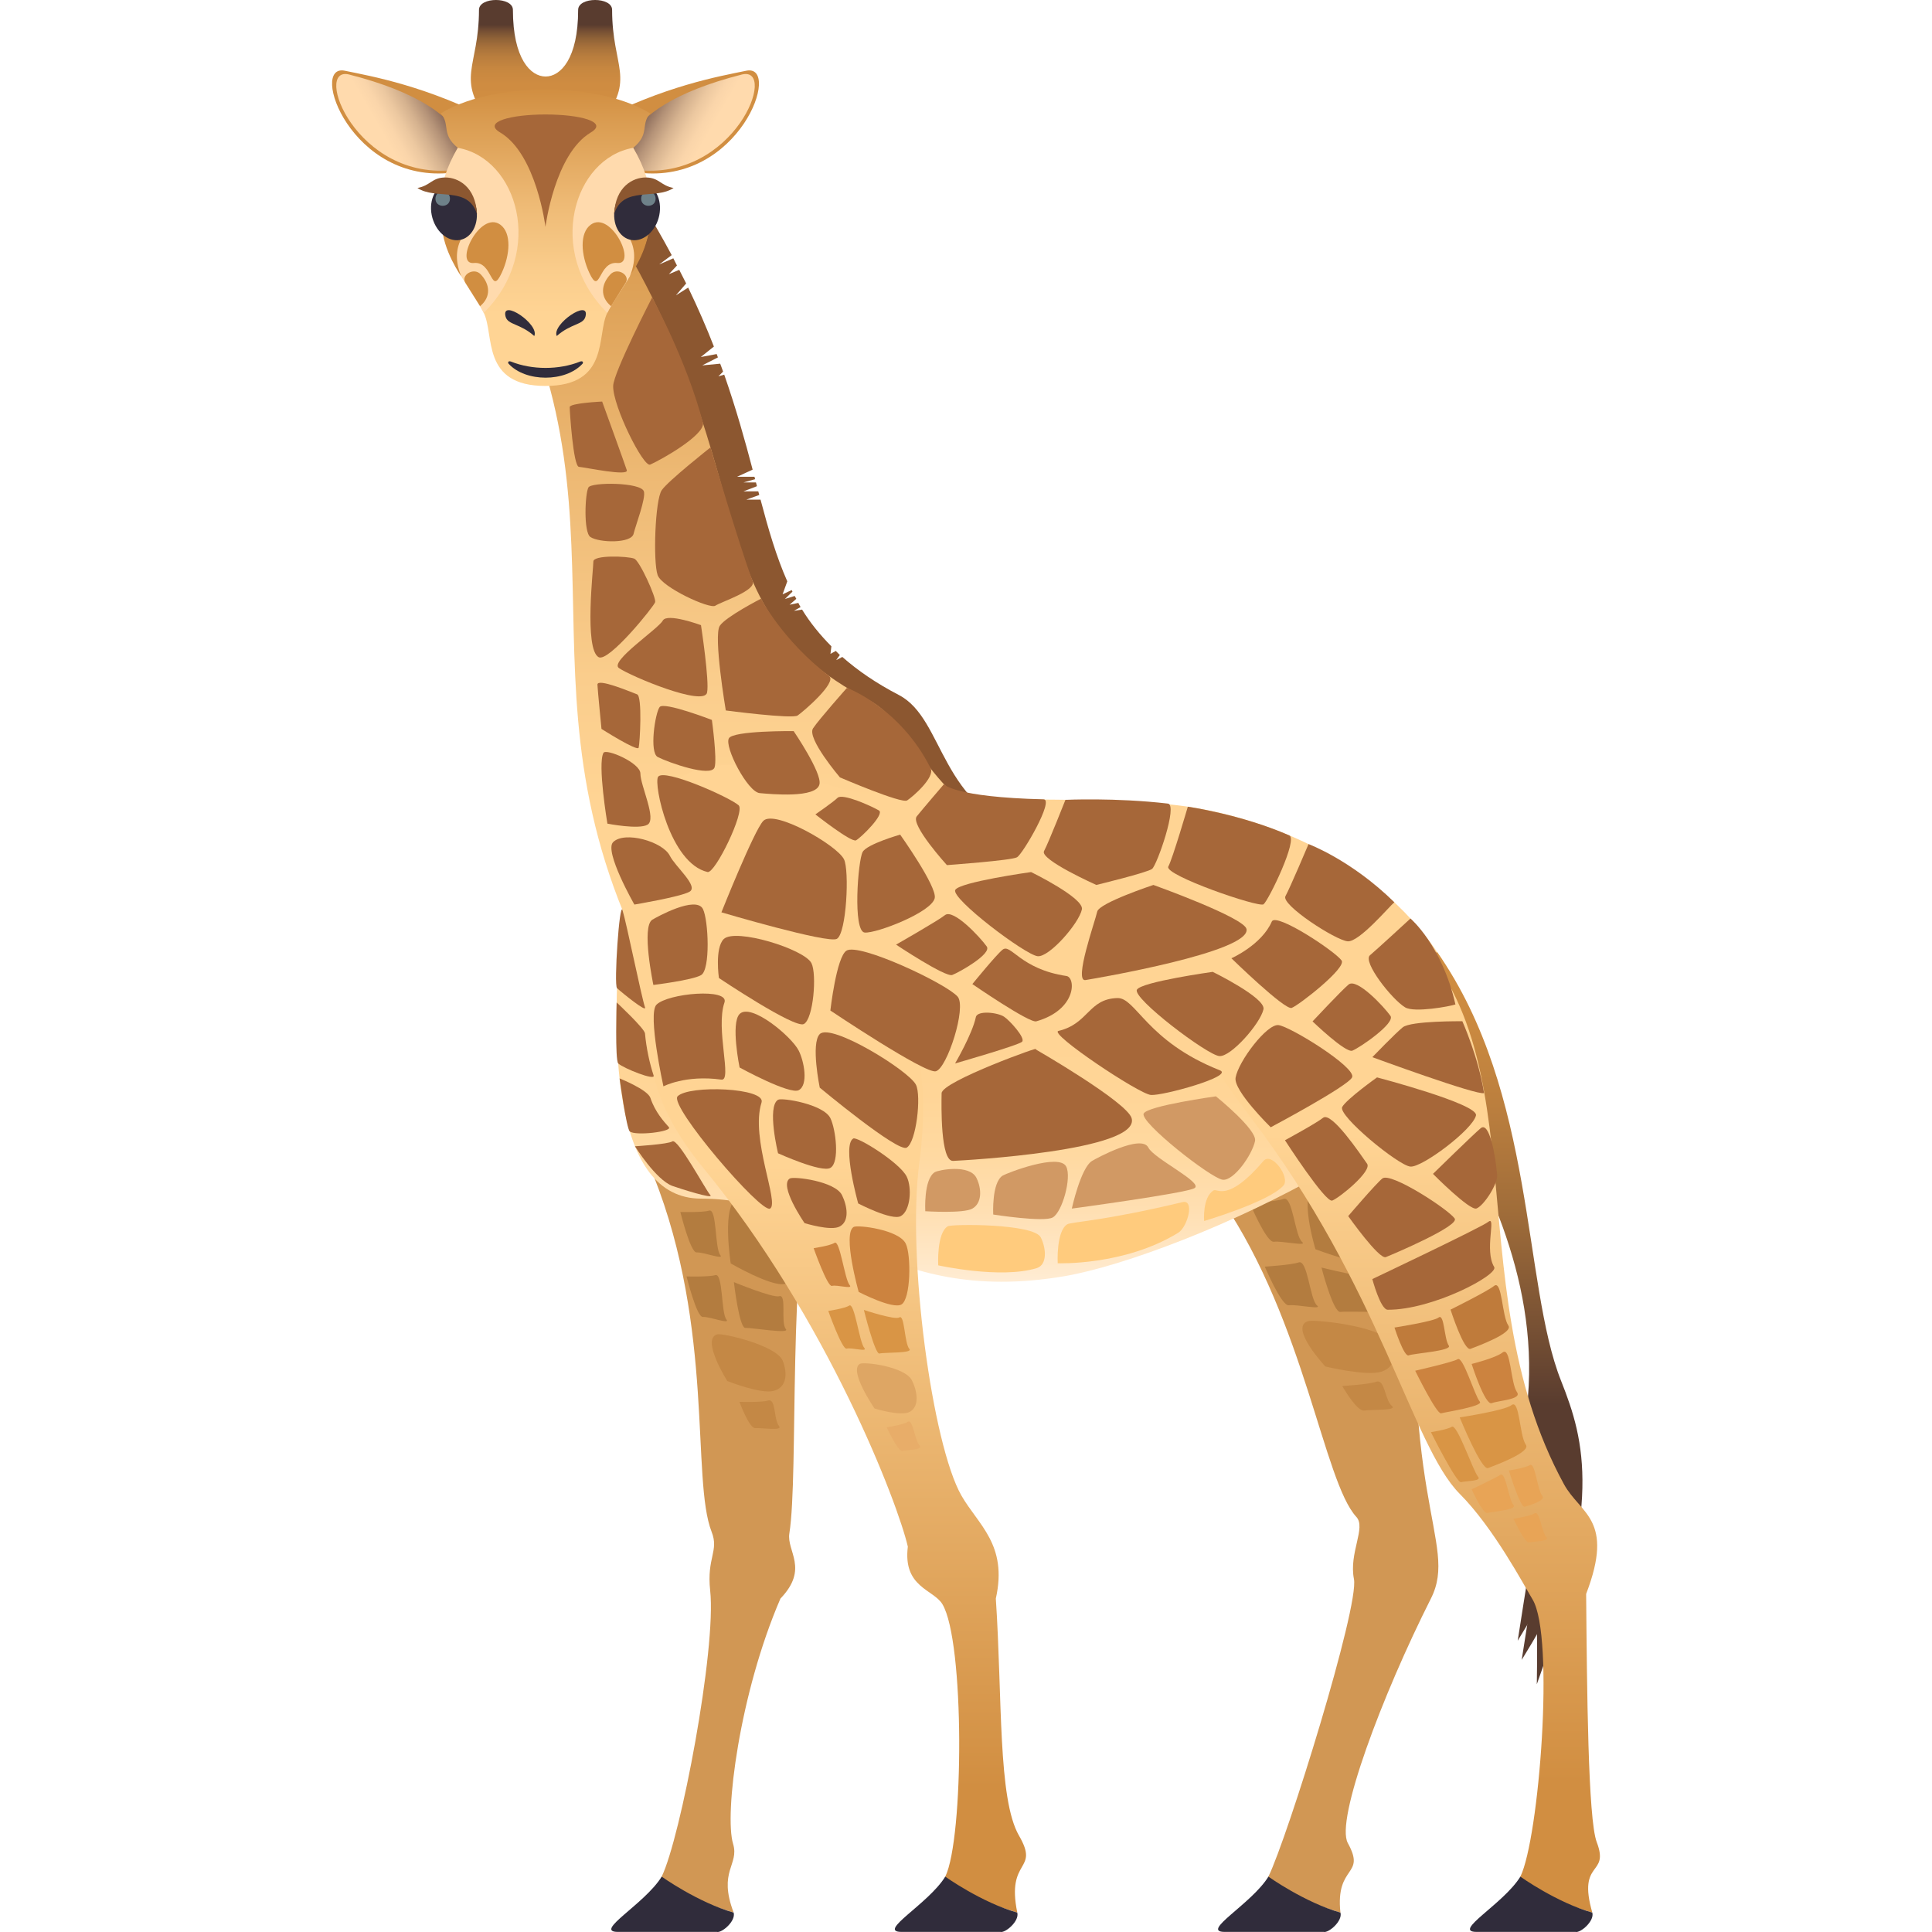 <?xml version="1.0" encoding="utf-8"?>
<!-- Generator: Adobe Illustrator 15.0.0, SVG Export Plug-In . SVG Version: 6.00 Build 0)  -->
<!DOCTYPE svg PUBLIC "-//W3C//DTD SVG 1.1//EN" "http://www.w3.org/Graphics/SVG/1.1/DTD/svg11.dtd">
<svg version="1.1" id="Layer_1" xmlns:x="http://ns.adobe.com/Extensibility/1.0/" xmlns:i="http://ns.adobe.com/AdobeIllustrator/10.0/" xmlns:graph="http://ns.adobe.com/Graphs/1.0/"
	 xmlns="http://www.w3.org/2000/svg" xmlns:xlink="http://www.w3.org/1999/xlink" xmlns:a="http://ns.adobe.com/AdobeSVGViewerExtensions/3.0/"
	 x="0px" y="0px" width="64px" height="64px" viewBox="0 0 64 64" enable-background="new 0 0 64 64" xml:space="preserve">
<path fill="#D19754" d="M40.489,39.778c2.745,4.048,3.354,9.288,4.442,10.472c0.33,0.358-0.252,1.193-0.08,2.056
	c0.182,0.909-2.21,8.592-2.834,9.86c-0.198,0.408,2.386,1.191,2.386,1.191c-0.171-1.599,0.86-1.188,0.245-2.304
	c-0.416-0.758,1.131-4.884,2.753-8.099c0.953-1.89-1.224-3.305-0.294-13.531C47.269,37.645,38.831,37.335,40.489,39.778z"/>
<path fill="#D19754" d="M21.654,38.957c2.015,5.085,1.241,10.05,1.919,11.786c0.252,0.64-0.167,0.85-0.048,1.941
	c0.213,1.945-0.985,8.214-1.606,9.481c-0.201,0.411,2.384,1.191,2.384,1.191c-0.526-1.382,0.193-1.571-0.018-2.275
	c-0.297-0.979,0.211-4.985,1.568-8.126c0.955-0.994,0.198-1.567,0.296-2.161c0.314-1.996-0.072-9.087,0.828-12.562
	C28.499,32.348,19.018,32.303,21.654,38.957z"/>
<path fill="#C48845" d="M25.447,46.395c-0.209,0.065-0.951,0.042-0.951,0.042s0.321,0.886,0.526,0.872
	c0.227-0.014,0.926,0.102,0.784-0.07C25.625,47.022,25.71,46.313,25.447,46.395z"/>
<path fill="#B37C3F" d="M23.077,41.488c0.229-0.014,0.926,0.26,0.784,0.088c-0.185-0.217-0.108-1.553-0.37-1.473
	c-0.209,0.067-0.953,0.045-0.953,0.045S22.87,41.503,23.077,41.488z"/>
<path fill="#B37C3F" d="M24.064,43.711c-0.18-0.215-0.108-1.551-0.37-1.471c-0.207,0.065-0.951,0.043-0.951,0.043
	s0.334,1.355,0.539,1.342C23.511,43.611,24.206,43.884,24.064,43.711z"/>
<path fill="#B37C3F" d="M25.811,42.939c-0.209,0.065-1.5-0.467-1.5-0.467s0.175,1.533,0.382,1.518
	c0.229-0.012,1.482,0.209,1.341,0.039C25.849,43.811,26.075,42.858,25.811,42.939z"/>
<path fill="#B37C3F" d="M25.993,42.53c0.454-0.116,0.779-1.562,0.612-1.956c-0.205-0.499-1.979-0.918-2.166-0.868
	c-0.545,0.153-0.233,2.147-0.233,2.147S25.57,42.642,25.993,42.53z"/>
<path fill="#C48845" d="M23.758,44.202c-0.546,0.154,0.334,1.546,0.334,1.546s1.11,0.439,1.529,0.328
	c0.458-0.114,0.467-0.61,0.304-1.005C25.72,44.57,23.943,44.152,23.758,44.202z"/>
<path fill="#C48845" d="M45.585,45.773c-0.241,0.088-1.122,0.14-1.122,0.14s0.483,0.848,0.725,0.813
	c0.267-0.037,1.112,0.007,0.923-0.15C45.867,46.38,45.884,45.668,45.585,45.773z"/>
<path fill="#B37C3F" d="M42.197,41.135c0.269-0.036,1.126,0.164,0.939,0.007c-0.243-0.196-0.311-1.532-0.615-1.427
	c-0.239,0.088-1.118,0.141-1.118,0.141S41.954,41.17,42.197,41.135z"/>
<path fill="#B37C3F" d="M43.63,43.246c-0.239-0.197-0.311-1.534-0.611-1.427c-0.241,0.086-1.121,0.14-1.121,0.14
	s0.554,1.313,0.796,1.28C42.964,43.202,43.82,43.401,43.63,43.246z"/>
<path fill="#B37C3F" d="M45.604,42.302c-0.238,0.085-1.828-0.313-1.828-0.313s0.387,1.506,0.628,1.47
	c0.269-0.035,1.783,0.059,1.593-0.096C45.754,43.162,45.907,42.193,45.604,42.302z"/>
<path fill="#B37C3F" d="M45.771,41.876c0.524-0.162,0.738-1.634,0.497-2.009c-0.305-0.475-2.453-0.712-2.669-0.644
	c-0.625,0.208-0.022,2.16-0.022,2.16S45.285,42.03,45.771,41.876z"/>
<path fill="#C48845" d="M43.325,43.765c-0.628,0.209,0.579,1.502,0.579,1.502s1.363,0.327,1.846,0.174
	c0.529-0.162,0.482-0.655,0.244-1.029C45.688,43.934,43.539,43.695,43.325,43.765z"/>
<path fill="#8C5730" d="M34.269,27.679c-3.184-0.895-2.947-3.853-4.493-4.656c-0.757-0.394-1.365-0.813-1.873-1.261l-0.203,0.105
	l0.121-0.169c-0.049-0.043-0.085-0.091-0.134-0.135L27.51,21.66l0.031-0.25c-0.382-0.385-0.707-0.786-0.971-1.217l-0.271,0.042
	l0.221-0.125c-0.028-0.044-0.049-0.092-0.074-0.138l-0.29,0.061l0.223-0.196c-0.018-0.03-0.034-0.062-0.054-0.095l-0.323,0.1
	l0.25-0.244c-0.009-0.019-0.02-0.033-0.027-0.051l-0.301,0.141l0.156-0.43c-0.361-0.813-0.623-1.713-0.886-2.706h-0.473l0.431-0.156
	c-0.011-0.041-0.021-0.082-0.033-0.12H24.63l0.445-0.17c-0.011-0.04-0.021-0.085-0.033-0.125H24.63l0.384-0.107
	c-0.006-0.026-0.015-0.054-0.021-0.08h-0.577l0.516-0.237c-0.252-0.961-0.543-2.005-0.941-3.146l-0.194,0.056l0.156-0.157
	c-0.029-0.087-0.063-0.176-0.096-0.263l-0.594,0.057l0.519-0.265c-0.016-0.038-0.028-0.074-0.041-0.111l-0.526,0.099l0.434-0.347
	c-0.243-0.623-0.524-1.273-0.852-1.953l-0.408,0.257l0.341-0.394c-0.072-0.147-0.154-0.3-0.229-0.451l-0.343,0.142l0.267-0.286
	c-0.04-0.08-0.078-0.156-0.12-0.238l-0.468,0.203l0.414-0.309c-0.632-1.181-1.399-2.433-2.381-3.785l-3.062,2.04
	c6.003,9.316,0.904,15.245,5.807,24.806C24.479,35.146,47.14,31.284,34.269,27.679z"/>
<linearGradient id="SVGID_1_" gradientUnits="userSpaceOnUse" x1="26.768" y1="33.37" x2="26.768" y2="5.144">
	<stop  offset="0.242" style="stop-color:#FFD494"/>
	<stop  offset="0.387" style="stop-color:#FACD8C"/>
	<stop  offset="0.613" style="stop-color:#EEBA75"/>
	<stop  offset="0.891" style="stop-color:#DA9C51"/>
	<stop  offset="1" style="stop-color:#D18E41"/>
	<a:midPointStop  offset="0.242" style="stop-color:#FFD494"/>
	<a:midPointStop  offset="0.609" style="stop-color:#FFD494"/>
	<a:midPointStop  offset="1" style="stop-color:#D18E41"/>
</linearGradient>
<path fill="url(#SVGID_1_)" d="M28.784,23.195c-6.42-3.33-2.811-8.06-10.064-18.052l-3.06,2.042
	c5.998,9.316,0.9,15.244,5.804,24.804c1.867,3.637,25.458-0.656,12.588-4.264C30.867,26.833,30.327,23.999,28.784,23.195z"/>
<linearGradient id="SVGID_2_" gradientUnits="userSpaceOnUse" x1="34.558" y1="42.46" x2="34.558" y2="25.339">
	<stop  offset="0" style="stop-color:#FFECD4"/>
	<stop  offset="0.037" style="stop-color:#FFE8C9"/>
	<stop  offset="0.137" style="stop-color:#FFDFB2"/>
	<stop  offset="0.244" style="stop-color:#FFD9A1"/>
	<stop  offset="0.361" style="stop-color:#FFD597"/>
	<stop  offset="0.509" style="stop-color:#FFD494"/>
	<a:midPointStop  offset="0" style="stop-color:#FFECD4"/>
	<a:midPointStop  offset="0.248" style="stop-color:#FFECD4"/>
	<a:midPointStop  offset="0.509" style="stop-color:#FFD494"/>
</linearGradient>
<path fill="url(#SVGID_2_)" d="M23.227,39.706c4.137-0.004,5.988,3.593,12.027,2.571c3.939-0.668,14.713-5.577,13.314-8.962
	c-1.813-4.378-6.134-6.083-9.054-6.567c-2.573-0.426-7.868-0.15-10.477-0.379c-2.409-0.215-7.595-3.651-8.372,3.354
	C20.121,34.668,20.303,39.71,23.227,39.706z"/>
<linearGradient id="SVGID_3_" gradientUnits="userSpaceOnUse" x1="27.766" y1="63.357" x2="27.766" y2="30.69">
	<stop  offset="0.127" style="stop-color:#D18E41"/>
	<stop  offset="0.758" style="stop-color:#FFD494"/>
	<a:midPointStop  offset="0.127" style="stop-color:#D18E41"/>
	<a:midPointStop  offset="0.49" style="stop-color:#D18E41"/>
	<a:midPointStop  offset="0.758" style="stop-color:#FFD494"/>
</linearGradient>
<path fill="url(#SVGID_3_)" d="M23.275,38.661c4.146,5.034,6.48,11.175,6.798,12.574c-0.167,1.351,0.849,1.413,1.145,1.905
	c0.74,1.229,0.713,7.758,0.096,9.025c-0.203,0.411,2.385,1.191,2.385,1.191c-0.375-1.815,0.755-1.343,0.057-2.548
	c-0.704-1.219-0.548-4.544-0.768-7.854c0.401-1.784-0.584-2.44-1.14-3.412c-0.96-1.676-1.814-7.873-1.393-11.033
	C32.125,25.997,16.444,30.359,23.275,38.661z"/>
<linearGradient id="SVGID_4_" gradientUnits="userSpaceOnUse" x1="49.304" y1="55.793" x2="49.304" y2="31.547">
	<stop  offset="0.382" style="stop-color:#593C2F"/>
	<stop  offset="0.489" style="stop-color:#785134"/>
	<stop  offset="0.642" style="stop-color:#9F6C39"/>
	<stop  offset="0.783" style="stop-color:#BA7E3E"/>
	<stop  offset="0.907" style="stop-color:#CB8A40"/>
	<stop  offset="1" style="stop-color:#D18E41"/>
	<a:midPointStop  offset="0.382" style="stop-color:#593C2F"/>
	<a:midPointStop  offset="0.353" style="stop-color:#593C2F"/>
	<a:midPointStop  offset="1" style="stop-color:#D18E41"/>
</linearGradient>
<path fill="url(#SVGID_4_)" d="M51.71,45.735c-1.272-3.201-0.835-9.528-4.097-14.189c-4.671,0.787,3.685,6.543,3.002,14.746
	c-0.445,5.384,0.399,2.951,0.294,9.501C53.05,49.841,52.525,47.78,51.71,45.735z"/>
<path fill="#593C2F" d="M51.697,49.574c-0.356-0.599-0.73,1.853-1.289,5.412C52.306,51.928,52.362,50.695,51.697,49.574z"/>
<path fill="#593C2F" d="M51.563,48.938c-0.357-0.598-0.731,1.853-1.287,5.412C52.17,51.29,52.228,50.059,51.563,48.938z"/>
<linearGradient id="SVGID_5_" gradientUnits="userSpaceOnUse" x1="45.9" y1="63.357" x2="45.9" y2="29.315">
	<stop  offset="0.127" style="stop-color:#D18E41"/>
	<stop  offset="0.758" style="stop-color:#FFD494"/>
	<a:midPointStop  offset="0.127" style="stop-color:#D18E41"/>
	<a:midPointStop  offset="0.49" style="stop-color:#D18E41"/>
	<a:midPointStop  offset="0.758" style="stop-color:#FFD494"/>
</linearGradient>
<path fill="url(#SVGID_5_)" d="M41.411,36.99c4.333,5.677,5.35,10.892,6.943,12.494c1.124,1.128,2.119,3.01,2.415,3.501
	c0.74,1.232,0.216,7.913-0.405,9.181c-0.203,0.411,2.383,1.191,2.383,1.191c-0.507-1.762,0.583-1.191,0.148-2.331
	c-0.292-0.757-0.324-5.104-0.352-8.225c0.953-2.481-0.195-2.646-0.733-3.631c-3.728-6.813-0.482-15.039-5.974-18.997
	C44.293,29.059,34.106,27.424,41.411,36.99z"/>
<path fill="#D18E41" d="M24.721,2.343c-0.868,0.18-2.734,0.501-5.029,1.712c0.307,0.455,1.23,1.678,1.457,1.663
	C24.511,6.125,25.917,2.096,24.721,2.343z"/>
<linearGradient id="SVGID_6_" gradientUnits="userSpaceOnUse" x1="21.611" y1="3.297" x2="24.137" y2="4.755">
	<stop  offset="0" style="stop-color:#806052"/>
	<stop  offset="0.041" style="stop-color:#8C6C5B"/>
	<stop  offset="0.195" style="stop-color:#B59378"/>
	<stop  offset="0.346" style="stop-color:#D5B28F"/>
	<stop  offset="0.491" style="stop-color:#ECC8A0"/>
	<stop  offset="0.627" style="stop-color:#FAD5AA"/>
	<stop  offset="0.746" style="stop-color:#FFDAAD"/>
	<a:midPointStop  offset="0" style="stop-color:#806052"/>
	<a:midPointStop  offset="0.321" style="stop-color:#806052"/>
	<a:midPointStop  offset="0.746" style="stop-color:#FFDAAD"/>
</linearGradient>
<path fill="url(#SVGID_6_)" d="M24.574,2.469c-4.578,1.162-4.001,3.187-3.502,3.159C24.352,6.019,25.792,2.162,24.574,2.469z"/>
<path fill="#D18E41" d="M11.422,2.343c0.87,0.18,2.734,0.501,5.03,1.712c-0.311,0.455-1.232,1.678-1.457,1.663
	C11.629,6.125,10.224,2.096,11.422,2.343z"/>
<linearGradient id="SVGID_7_" gradientUnits="userSpaceOnUse" x1="12.005" y1="4.755" x2="14.531" y2="3.297">
	<stop  offset="0.255" style="stop-color:#FFDAAD"/>
	<stop  offset="0.373" style="stop-color:#FAD5AA"/>
	<stop  offset="0.509" style="stop-color:#ECC8A0"/>
	<stop  offset="0.654" style="stop-color:#D5B28F"/>
	<stop  offset="0.805" style="stop-color:#B59378"/>
	<stop  offset="0.959" style="stop-color:#8C6C5B"/>
	<stop  offset="1" style="stop-color:#806052"/>
	<a:midPointStop  offset="0.255" style="stop-color:#FFDAAD"/>
	<a:midPointStop  offset="0.679" style="stop-color:#FFDAAD"/>
	<a:midPointStop  offset="1" style="stop-color:#806052"/>
</linearGradient>
<path fill="url(#SVGID_7_)" d="M11.567,2.469c4.576,1.162,4.004,3.187,3.504,3.159C11.79,6.019,10.351,2.162,11.567,2.469z"/>
<linearGradient id="SVGID_8_" gradientUnits="userSpaceOnUse" x1="18.072" y1="4.662" x2="18.072" y2="-4.882813e-004">
	<stop  offset="0.194" style="stop-color:#D18E41"/>
	<stop  offset="0.405" style="stop-color:#CF8C41"/>
	<stop  offset="0.511" style="stop-color:#C78740"/>
	<stop  offset="0.595" style="stop-color:#BA7E3E"/>
	<stop  offset="0.666" style="stop-color:#A7713B"/>
	<stop  offset="0.73" style="stop-color:#8E6137"/>
	<stop  offset="0.787" style="stop-color:#714C33"/>
	<stop  offset="0.824" style="stop-color:#593C2F"/>
	<a:midPointStop  offset="0.194" style="stop-color:#D18E41"/>
	<a:midPointStop  offset="0.826" style="stop-color:#D18E41"/>
	<a:midPointStop  offset="0.824" style="stop-color:#593C2F"/>
</linearGradient>
<path fill="url(#SVGID_8_)" d="M20.277,0.326c0-0.435-1.125-0.435-1.125,0c0,1.62-0.585,2.209-1.078,2.209
	c-0.497,0-1.083-0.589-1.083-2.209c0-0.435-1.124-0.435-1.124,0c0,1.928-0.807,2.262,0.365,3.738c0.626,0.797,3.052,0.797,3.682,0
	C21.083,2.587,20.277,2.252,20.277,0.326z"/>
<linearGradient id="SVGID_9_" gradientUnits="userSpaceOnUse" x1="32.722" y1="11.783" x2="32.722" y2="1.898" gradientTransform="matrix(0.927 0 0 0.994 -12.26 1.077)">
	<stop  offset="0.242" style="stop-color:#FFD494"/>
	<stop  offset="0.387" style="stop-color:#FACD8C"/>
	<stop  offset="0.613" style="stop-color:#EEBA75"/>
	<stop  offset="0.891" style="stop-color:#DA9C51"/>
	<stop  offset="1" style="stop-color:#D18E41"/>
	<a:midPointStop  offset="0.242" style="stop-color:#FFD494"/>
	<a:midPointStop  offset="0.609" style="stop-color:#FFD494"/>
	<a:midPointStop  offset="1" style="stop-color:#D18E41"/>
</linearGradient>
<path fill="url(#SVGID_9_)" d="M21.538,3.753c-1.054-0.632-2.515-0.791-3.469-0.791c-0.951,0-2.414,0.159-3.468,0.791
	c0.326,0.379,0,0.683,0.563,1.144c-1.46,2.685,0.34,4.414,0.861,5.467c0.361,0.726-0.095,2.421,2.044,2.421
	c2.143,0,1.686-1.695,2.048-2.421c0.525-1.053,2.323-2.782,0.859-5.467C21.538,4.436,21.212,4.132,21.538,3.753z"/>
<path fill="#FFDAAD" d="M20.977,4.897c-1.979,0.346-2.907,3.439-0.859,5.467C20.643,9.311,22.527,7.522,20.977,4.897z"/>
<path fill="#FFDAAD" d="M15.164,4.897c1.981,0.346,2.905,3.439,0.861,5.467C15.504,9.311,13.617,7.522,15.164,4.897z"/>
<path fill="#302C3B" d="M19.394,10.488c0.161-0.614-1.126,0.254-0.951,0.643C18.916,10.71,19.322,10.767,19.394,10.488z"/>
<path fill="#302C3B" d="M16.748,10.488c-0.16-0.614,1.129,0.254,0.951,0.643C17.227,10.71,16.822,10.767,16.748,10.488z"/>
<path fill="#D18E41" d="M19.571,7.442c0.666-0.483,1.55,1.336,0.877,1.27c-0.641-0.064-0.558,1.125-0.928,0.322
	C19.248,8.448,19.19,7.718,19.571,7.442z"/>
<path fill="#D18E41" d="M21.507,7.446c-0.028,0.844-0.644,1.709-0.644,1.709c0.512-1.24-0.514-1.645-0.343-2.053
	C20.649,6.793,21.515,7.155,21.507,7.446z"/>
<path fill="#D18E41" d="M20.728,9.364c-0.211,0.336-0.486,0.778-0.486,0.778c-0.378-0.31-0.325-0.734-0.019-1.056
	C20.453,8.842,20.884,9.116,20.728,9.364z"/>
<path fill="#D18E41" d="M16.573,7.442c-0.668-0.483-1.553,1.336-0.877,1.27c0.64-0.064,0.556,1.125,0.926,0.322
	C16.895,8.448,16.953,7.718,16.573,7.442z"/>
<path fill="#D18E41" d="M14.638,7.446c0.025,0.844,0.642,1.709,0.642,1.709c-0.511-1.24,0.516-1.645,0.345-2.053
	C15.493,6.793,14.627,7.155,14.638,7.446z"/>
<path fill="#D18E41" d="M15.415,9.364c0.211,0.336,0.488,0.778,0.488,0.778c0.376-0.31,0.327-0.734,0.019-1.056
	C15.691,8.842,15.258,9.116,15.415,9.364z"/>
<path fill="#302C3B" d="M20.368,6.891c-0.102,0.521,0.144,0.995,0.552,1.06c0.404,0.064,0.819-0.305,0.921-0.826
	c0.101-0.522-0.145-0.996-0.55-1.063C20.884,6,20.47,6.37,20.368,6.891z"/>
<path fill="#6E8189" d="M21.718,6.582c0,0.314-0.479,0.314-0.479,0S21.718,6.267,21.718,6.582z"/>
<path fill="#8C5730" d="M22.313,6.227c-0.435-0.079-0.476-0.348-0.928-0.348c-0.409,0-0.998,0.297-1.041,1.208
	C20.643,6.144,21.701,6.635,22.313,6.227z"/>
<path fill="#302C3B" d="M15.776,6.891c0.1,0.521-0.146,0.995-0.552,1.06c-0.409,0.064-0.817-0.305-0.923-0.826
	c-0.104-0.522,0.146-0.996,0.552-1.063C15.261,6,15.673,6.37,15.776,6.891z"/>
<path fill="#6E8189" d="M14.425,6.582c0,0.314,0.481,0.314,0.481,0S14.425,6.267,14.425,6.582z"/>
<path fill="#8C5730" d="M13.828,6.227c0.436-0.079,0.476-0.348,0.928-0.348c0.41,0,0.999,0.297,1.044,1.208
	C15.501,6.144,14.441,6.635,13.828,6.227z"/>
<path fill="#A66739" d="M18.069,3.792c-1.135,0-2.095,0.244-1.501,0.596c1.203,0.713,1.501,3.126,1.501,3.126
	s0.304-2.413,1.502-3.126C20.165,4.036,19.212,3.792,18.069,3.792z"/>
<path fill="#302C3B" d="M19.214,11.979c-0.695,0.278-1.59,0.278-2.283,0c-0.102-0.039-0.114,0.036-0.083,0.07
	c0.564,0.616,1.885,0.616,2.449,0C19.326,12.015,19.315,11.94,19.214,11.979z"/>
<path fill="#A66739" d="M21.604,9.851c0,0-1.284,2.49-1.292,2.934c-0.016,0.665,1.003,2.708,1.227,2.605
	c0.432-0.195,1.771-0.964,1.752-1.368C22.76,11.967,21.604,9.851,21.604,9.851z"/>
<path fill="#A66739" d="M21.919,16.241c0.2-0.301,1.617-1.42,1.617-1.42s0.943,3.225,1.399,4.437
	c0.114,0.312-1.045,0.676-1.239,0.807c-0.18,0.122-1.768-0.608-1.911-1.014C21.629,18.604,21.701,16.564,21.919,16.241z"/>
<path fill="#A66739" d="M23.845,20.729c0.198-0.299,1.366-0.898,1.366-0.898s0.701,1.371,2.254,2.564
	c0.274,0.211-0.851,1.176-1.043,1.307c-0.182,0.122-2.379-0.167-2.379-0.167S23.624,21.052,23.845,20.729z"/>
<path fill="#A66739" d="M26.934,24.126c0.198-0.299,1.123-1.34,1.123-1.34s1.763,0.65,2.772,2.664
	c0.15,0.299-0.582,0.935-0.777,1.064c-0.18,0.122-2.228-0.762-2.228-0.762S26.714,24.452,26.934,24.126z"/>
<path fill="#A66739" d="M30.367,27.045c0.202-0.252,0.901-1.066,0.901-1.066s0.33,0.428,3.303,0.5c0.357,0.01-0.687,1.81-0.882,1.92
	c-0.178,0.104-2.321,0.259-2.321,0.259S30.153,27.322,30.367,27.045z"/>
<path fill="#A66739" d="M34.586,28.191c0.142-0.261,0.708-1.695,0.708-1.695s1.646-0.079,3.396,0.124
	c0.334,0.041-0.361,2.031-0.525,2.163c-0.152,0.121-1.847,0.532-1.847,0.532S34.428,28.473,34.586,28.191z"/>
<path fill="#A66739" d="M38.702,28.706c0.142-0.261,0.646-1.983,0.646-1.983s1.764,0.253,3.355,0.948
	c0.317,0.106-0.681,2.154-0.846,2.285C41.705,30.077,38.546,28.986,38.702,28.706z"/>
<path fill="#A66739" d="M42.582,29.687c0.145-0.26,0.765-1.725,0.765-1.725s1.416,0.524,2.842,1.927
	c-0.152,0.121-1.166,1.328-1.546,1.293C44.24,31.148,42.424,29.968,42.582,29.687z"/>
<path fill="#A66739" d="M35.062,34.151c1.004-0.238,0.989-1.062,1.952-1.089c0.615-0.018,0.968,1.435,3.396,2.393
	c0.488,0.193-1.903,0.852-2.286,0.817C37.722,36.237,34.729,34.231,35.062,34.151z"/>
<path fill="#A66739" d="M24.145,24.458c0.143-0.26,2.146-0.239,2.146-0.239s0.942,1.383,0.855,1.76
	c-0.101,0.471-1.596,0.328-1.979,0.294C24.767,26.238,23.988,24.741,24.145,24.458z"/>
<path fill="#A66739" d="M28.577,28.221c0.144-0.26,1.242-0.573,1.242-0.573s1.229,1.726,1.145,2.104
	c-0.105,0.471-1.937,1.174-2.319,1.14C28.243,30.856,28.42,28.502,28.577,28.221z"/>
<path fill="#A66739" d="M44.463,36.669c0.144-0.26,1.153-0.979,1.153-0.979s3.361,0.882,3.278,1.259
	c-0.105,0.472-1.789,1.731-2.172,1.696C46.321,38.61,44.306,36.95,44.463,36.669z"/>
<path fill="#A66739" d="M31.645,29.479c0.142-0.26,2.511-0.591,2.511-0.591s1.767,0.862,1.683,1.239
	c-0.104,0.472-1.081,1.584-1.463,1.549C33.973,31.641,31.49,29.761,31.645,29.479z"/>
<path fill="#A66739" d="M44.79,35.688c-0.136,0.294-2.696,1.654-2.696,1.654s-1.236-1.209-1.164-1.641
	c0.091-0.539,1.037-1.792,1.422-1.743C42.759,34.011,44.94,35.366,44.79,35.688z"/>
<path fill="#A66739" d="M37.662,32.785c0.143-0.26,2.511-0.591,2.511-0.591s1.765,0.863,1.681,1.241
	c-0.104,0.472-1.081,1.584-1.463,1.549C39.988,34.948,37.506,33.068,37.662,32.785z"/>
<path fill="#D19964" d="M37.887,36.886c0.135-0.256,2.392-0.569,2.392-0.569s1.372,1.106,1.296,1.48
	c-0.098,0.464-0.702,1.32-1.067,1.284C40.124,39.043,37.738,37.165,37.887,36.886z"/>
<path fill="#A66739" d="M36.347,30.198c0.062-0.288,1.861-0.883,1.861-0.883s3.02,1.082,3.085,1.463
	c0.133,0.759-4.954,1.625-5.335,1.688C35.561,32.531,36.281,30.506,36.347,30.198z"/>
<path fill="#A66739" d="M31.192,36.214c0.009-0.394,3.43-1.621,3.11-1.456c0,0,3.03,1.744,3.185,2.284
	c0.302,1.075-5.511,1.396-5.914,1.414C31.152,38.476,31.184,36.632,31.192,36.214z"/>
<path fill="#A66739" d="M21.957,20.556c0.146-0.26,1.264,0.153,1.264,0.153s0.285,1.858,0.201,2.235
	c-0.102,0.471-2.513-0.535-2.918-0.813C20.178,21.912,21.803,20.837,21.957,20.556z"/>
<path fill="#A66739" d="M21.851,23.422c0.14-0.188,1.731,0.427,1.731,0.427s0.18,1.303,0.089,1.573
	c-0.116,0.335-1.524-0.161-1.881-0.344C21.504,24.935,21.699,23.626,21.851,23.422z"/>
<path fill="#A66739" d="M19.493,16.146c0.104-0.18,1.737-0.173,1.836,0.131c0.074,0.223-0.278,1.139-0.34,1.404
	c-0.075,0.328-1.139,0.301-1.431,0.108C19.326,17.635,19.379,16.345,19.493,16.146z"/>
<path fill="#A66739" d="M21.703,19.947c-0.036,0.134-1.542,2.004-1.872,1.823c-0.488-0.268-0.169-2.984-0.175-3.167
	c-0.007-0.225,1.131-0.182,1.353-0.098C21.187,18.57,21.743,19.801,21.703,19.947z"/>
<path fill="#A66739" d="M23.438,28.887c-1.251-0.291-1.79-2.915-1.639-3.153c0.192-0.297,2.394,0.688,2.671,0.944
	C24.687,26.883,23.69,28.946,23.438,28.887z"/>
<path fill="#A66739" d="M21.156,24.769c-0.038,0.135-1.231-0.623-1.231-0.623s-0.127-1.286-0.134-1.466
	c-0.006-0.227,1.093,0.238,1.314,0.321C21.283,23.068,21.197,24.625,21.156,24.769z"/>
<path fill="#A66739" d="M28.357,27.837c-0.157,0.079-1.346-0.859-1.346-0.859s0.599-0.414,0.732-0.547
	c0.16-0.164,1.114,0.266,1.372,0.416C29.318,26.966,28.524,27.747,28.357,27.837z"/>
<path fill="#A66739" d="M31.546,32.297c-0.223,0.088-1.863-1.005-1.863-1.005s1.402-0.8,1.62-0.977
	c0.276-0.221,1.164,0.729,1.384,1.038C32.86,31.598,31.786,32.203,31.546,32.297z"/>
<path fill="#A66739" d="M33.859,34.508c-0.104,0.114-2.221,0.72-2.221,0.72s0.572-0.978,0.688-1.533
	c0.047-0.232,0.722-0.16,0.938-0.013C33.439,33.796,33.978,34.384,33.859,34.508z"/>
<path fill="#A66739" d="M34.328,33.833c-0.229,0.066-2.117-1.234-2.117-1.234s0.78-0.961,1-1.139c0.275-0.22,0.58,0.642,2.115,0.871
	C35.639,32.376,35.675,33.449,34.328,33.833z"/>
<path fill="#A66739" d="M44.799,34.804c-0.223,0.089-1.319-0.969-1.319-0.969s0.977-1.045,1.196-1.223
	c0.275-0.219,1.164,0.73,1.384,1.039C46.23,33.895,45.042,34.709,44.799,34.804z"/>
<path fill="#A66739" d="M45.971,43.387c-0.242-0.001-0.511-1.016-0.511-1.016s3.625-1.719,3.843-1.897
	c0.274-0.219-0.142,0.943,0.194,1.497C49.649,42.226,47.469,43.393,45.971,43.387z"/>
<path fill="#A66739" d="M44.133,39.77c-0.22,0.089-1.567-1.998-1.567-1.998s1.043-0.566,1.263-0.744
	c0.277-0.22,1.239,1.213,1.457,1.521C45.46,38.792,44.378,39.675,44.133,39.77z"/>
<path fill="#BF7B3B" d="M48.714,44.682c-0.22,0.088-0.663-1.299-0.663-1.299s1.221-0.606,1.44-0.784
	c0.272-0.22,0.258,1.003,0.476,1.313C50.14,44.154,48.96,44.587,48.714,44.682z"/>
<path fill="#D99545" d="M49.294,48.632c-0.22,0.088-0.939-1.679-0.939-1.679s1.494-0.227,1.714-0.405
	c0.274-0.219,0.26,1.003,0.478,1.313C50.719,48.104,49.537,48.537,49.294,48.632z"/>
<path fill="#CC833F" d="M49.417,46.481c-0.224,0.089-0.667-1.298-0.667-1.298s0.805-0.201,1.024-0.38
	c0.274-0.219,0.26,1.002,0.478,1.313C50.425,46.36,49.658,46.389,49.417,46.481z"/>
<path fill="#BF7B3B" d="M46.666,44.898c-0.158,0.063-0.472-0.921-0.472-0.921s1.305-0.204,1.459-0.331
	c0.194-0.155,0.184,0.711,0.34,0.93C48.116,44.749,46.839,44.831,46.666,44.898z"/>
<path fill="#CC833F" d="M47.739,46.818c-0.147,0.042-0.859-1.411-0.859-1.411s1.264-0.287,1.407-0.382
	c0.18-0.116,0.566,1.218,0.734,1.407C49.152,46.582,47.904,46.773,47.739,46.818z"/>
<path fill="#E8AD69" d="M29.897,48.066c-0.147,0.043-0.523-0.786-0.523-0.786s0.549-0.082,0.693-0.178
	c0.177-0.116,0.228,0.596,0.396,0.783C30.595,48.036,30.063,48.021,29.897,48.066z"/>
<path fill="#E8A456" d="M50.508,49.914c-0.148,0.042-0.524-1.202-0.524-1.202s0.55-0.084,0.691-0.178
	c0.182-0.117,0.249,0.826,0.416,1.017C51.222,49.698,50.673,49.87,50.508,49.914z"/>
<path fill="#E8A456" d="M49.273,50.119c-0.15,0.043-0.523-0.784-0.523-0.784s0.811-0.384,0.95-0.478
	c0.184-0.116,0.271,0.815,0.438,1.004C50.269,50.012,49.438,50.076,49.273,50.119z"/>
<path fill="#D99545" d="M48.401,49.099c-0.15,0.044-1-1.657-1-1.657s0.55-0.084,0.689-0.178c0.182-0.117,0.706,1.468,0.874,1.656
	C49.096,49.069,48.566,49.054,48.401,49.099z"/>
<path fill="#E8A456" d="M50.66,51.096c-0.148,0.043-0.522-0.784-0.522-0.784s0.548-0.085,0.691-0.179
	c0.18-0.116,0.229,0.595,0.396,0.784C51.355,51.066,50.827,51.052,50.66,51.096z"/>
<path fill="#CC833F" d="M27.558,42.597c-0.149,0.041-0.605-1.249-0.605-1.249s0.549-0.082,0.692-0.177
	c0.178-0.116,0.334,1.212,0.501,1.401C28.276,42.721,27.723,42.55,27.558,42.597z"/>
<path fill="#D99545" d="M28.044,44.675c-0.147,0.042-0.606-1.248-0.606-1.248s0.55-0.082,0.693-0.178
	c0.18-0.116,0.334,1.213,0.499,1.402C28.761,44.8,28.209,44.629,28.044,44.675z"/>
<path fill="#A66739" d="M22.273,39.285c-0.547-0.203-1.239-1.313-1.239-1.313s1.094-0.066,1.239-0.162
	c0.18-0.116,1.093,1.592,1.258,1.781C23.665,39.739,22.5,39.366,22.273,39.285z"/>
<path fill="#A66739" d="M20.86,37.477c-0.109-0.102-0.336-1.753-0.336-1.753s0.927,0.368,1.021,0.645
	c0.16,0.474,0.445,0.781,0.612,0.97C22.291,37.487,21.034,37.637,20.86,37.477z"/>
<path fill="#A66739" d="M20.48,35.228c-0.11-0.101-0.053-2.021-0.053-2.021s0.927,0.864,0.939,1.026
	c0.044,0.493,0.156,1.002,0.287,1.396C21.716,35.813,20.651,35.389,20.48,35.228z"/>
<path fill="#A66739" d="M20.44,32.734c-0.11-0.101,0.082-2.915,0.182-2.581c0.144,0.478,0.616,2.823,0.745,3.219
	C21.431,33.555,20.613,32.894,20.44,32.734z"/>
<path fill="#D99545" d="M29.135,44.837c-0.15,0.044-0.518-1.444-0.518-1.444s1.031,0.344,1.173,0.248
	c0.18-0.117,0.167,0.856,0.334,1.046C30.255,44.834,29.3,44.794,29.135,44.837z"/>
<path fill="#A66739" d="M45.907,41.643c-0.223,0.089-1.246-1.358-1.246-1.358s0.911-1.068,1.132-1.247
	c0.277-0.219,2.177,1.018,2.395,1.326C48.363,40.607,46.15,41.547,45.907,41.643z"/>
<path fill="#A66739" d="M48.912,40.032c-0.221,0.089-1.443-1.146-1.443-1.146s1.367-1.338,1.585-1.516
	c0.276-0.22,0.481,0.85,0.541,1.552C49.622,39.214,49.157,39.938,48.912,40.032z"/>
<path fill="#A66739" d="M49.161,36.21c-0.224,0.088-3.701-1.19-3.701-1.19s0.785-0.812,1.008-0.989
	c0.272-0.219,1.974-0.201,1.974-0.201S48.976,35.021,49.161,36.21z"/>
<path fill="#A66739" d="M42.79,33.388c-0.221,0.09-1.998-1.644-1.998-1.644s1.002-0.441,1.338-1.217
	c0.136-0.311,2.094,0.982,2.312,1.29C44.614,32.063,43.033,33.294,42.79,33.388z"/>
<path fill="#A66739" d="M27.723,31.1c-0.289,0.169-3.825-0.878-3.825-0.878s1.085-2.722,1.388-3.03
	c0.374-0.383,2.446,0.81,2.672,1.273C28.142,28.831,28.042,30.921,27.723,31.1z"/>
<path fill="#A66739" d="M26.631,33.921c-0.291,0.17-2.816-1.523-2.816-1.523s-0.142-0.98,0.156-1.287
	c0.379-0.382,2.682,0.331,2.91,0.796C27.063,32.272,26.946,33.744,26.631,33.921z"/>
<path fill="#A66739" d="M30.035,38.017c-0.292,0.169-2.88-1.988-2.88-1.988s-0.302-1.465,0-1.773
	c0.375-0.381,2.958,1.214,3.187,1.678C30.526,36.298,30.353,37.839,30.035,38.017z"/>
<path fill="#A66739" d="M26.464,36.111c-0.291,0.169-1.964-0.749-1.964-0.749s-0.301-1.464,0-1.772
	c0.377-0.382,1.731,0.752,1.96,1.216C26.642,35.172,26.779,35.933,26.464,36.111z"/>
<path fill="#A66739" d="M22.84,29.54c-0.291,0.168-1.825,0.425-1.825,0.425s-1.006-1.758-0.706-2.067
	c0.379-0.382,1.648-0.018,1.879,0.448C22.369,28.71,23.157,29.361,22.84,29.54z"/>
<path fill="#A66739" d="M21.449,27.32c-0.293,0.167-1.328-0.036-1.328-0.036s-0.332-1.973-0.131-2.344
	c0.084-0.156,1.224,0.329,1.224,0.685C21.214,26.026,21.765,27.14,21.449,27.32z"/>
<path fill="#A66739" d="M23.897,35.764c-1.188-0.165-1.92,0.223-1.92,0.223s-0.53-2.396-0.232-2.704
	c0.376-0.382,2.42-0.562,2.254-0.075C23.698,34.077,24.265,35.816,23.897,35.764z"/>
<path fill="#A66739" d="M25.509,40.036c-0.29,0.17-3.364-3.41-3.062-3.72c0.376-0.382,2.937-0.284,2.78,0.206
	C24.847,37.71,25.828,39.858,25.509,40.036z"/>
<path fill="#A66739" d="M27.507,38.688c-0.292,0.17-1.733-0.484-1.733-0.484s-0.377-1.545,0-1.773
	c0.129-0.077,1.502,0.144,1.733,0.608C27.687,37.405,27.822,38.511,27.507,38.688z"/>
<path fill="#A66739" d="M23.223,32.303c-0.292,0.168-1.579,0.325-1.579,0.325s-0.409-1.937-0.033-2.163
	c0.129-0.078,1.447-0.813,1.676-0.35C23.468,30.482,23.54,32.124,23.223,32.303z"/>
<path fill="#A66739" d="M29.843,40.283c-0.289,0.169-1.414-0.417-1.414-0.417s-0.541-1.925-0.165-2.151
	c0.129-0.078,1.541,0.796,1.771,1.26C30.215,39.34,30.162,40.104,29.843,40.283z"/>
<path fill="#CC833F" d="M29.86,43.213c-0.292,0.168-1.415-0.416-1.415-0.416s-0.543-1.926-0.167-2.153
	c0.129-0.076,1.497,0.087,1.726,0.552C30.186,41.561,30.175,43.034,29.86,43.213z"/>
<path fill="#A66739" d="M27.824,40.625c-0.289,0.169-1.172-0.108-1.172-0.108s-0.864-1.25-0.488-1.478
	c0.129-0.077,1.497,0.087,1.728,0.551C28.071,39.956,28.142,40.447,27.824,40.625z"/>
<path fill="#DEA664" d="M30.144,46.766c-0.29,0.168-1.174-0.108-1.174-0.108s-0.862-1.251-0.488-1.478
	c0.131-0.079,1.497,0.085,1.729,0.55C30.391,46.096,30.461,46.587,30.144,46.766z"/>
<path fill="#D19964" d="M32.211,40.036c-0.291,0.17-1.56,0.087-1.56,0.087s-0.06-1.065,0.317-1.294
	c0.127-0.075,1.149-0.272,1.378,0.191C32.528,39.388,32.528,39.858,32.211,40.036z"/>
<path fill="#FFCB7D" d="M42.515,39.274c-0.478,0.539-2.627,1.173-2.627,1.173s-0.063-0.786,0.314-1.013
	c0.127-0.078,0.467,0.416,1.655-0.979C42.126,38.141,42.752,39.009,42.515,39.274z"/>
<path fill="#FFCB7D" d="M39.03,40.837c-1.788,1.098-3.992,1.01-3.992,1.01s-0.057-1.065,0.319-1.292
	c0.127-0.078,1.203-0.107,3.811-0.732C39.588,39.72,39.341,40.647,39.03,40.837z"/>
<path fill="#FFCB7D" d="M34.343,42.008c-1.195,0.368-3.263-0.092-3.263-0.092s-0.059-1.065,0.315-1.294
	c0.129-0.078,2.854-0.095,3.083,0.37C34.66,41.357,34.696,41.898,34.343,42.008z"/>
<path fill="#D19964" d="M39.567,39.36c-0.292,0.169-4.062,0.676-4.062,0.676s0.296-1.353,0.672-1.58
	c0.127-0.077,1.637-0.902,1.865-0.439C38.225,38.384,39.885,39.182,39.567,39.36z"/>
<path fill="#D19964" d="M34.874,40.329c-0.288,0.168-1.972-0.096-1.972-0.096s-0.057-1.065,0.317-1.292
	c0.129-0.078,1.871-0.759,2.102-0.294C35.504,39.014,35.19,40.15,34.874,40.329z"/>
<path fill="#A66739" d="M31.002,35.487c-0.342,0.102-3.495-2.012-3.495-2.012s0.199-1.763,0.531-1.982
	c0.412-0.274,3.303,1.084,3.685,1.522C32.025,33.362,31.379,35.382,31.002,35.487z"/>
<path fill="#A66739" d="M18.872,13.488c-0.005-0.137,1.075-0.186,1.075-0.186s0.762,2.098,0.816,2.272
	c0.074,0.215-1.345-0.086-1.586-0.11C18.99,15.442,18.874,13.637,18.872,13.488z"/>
<path fill="#A66739" d="M45.382,31.644c0.234-0.196,1.341-1.217,1.341-1.217s1.047,0.884,1.49,2.847
	c-0.189,0.064-1.358,0.28-1.665,0.097C46.105,33.105,45.128,31.857,45.382,31.644z"/>
<path fill="#302C3B" d="M21.919,62.166c-0.564,0.915-2.273,1.831-1.449,1.831c0.693,0,3.277,0,3.277,0
	c0.158,0.043,0.635-0.355,0.556-0.64C23.113,63.019,21.919,62.166,21.919,62.166z"/>
<path fill="#302C3B" d="M31.313,62.166c-0.567,0.915-2.275,1.831-1.449,1.831c0.692,0,3.275,0,3.275,0
	c0.16,0.043,0.637-0.355,0.559-0.64C32.505,63.019,31.313,62.166,31.313,62.166z"/>
<path fill="#302C3B" d="M42.018,62.166c-0.566,0.915-2.271,1.831-1.447,1.831c0.693,0,3.277,0,3.277,0
	c0.158,0.043,0.634-0.355,0.556-0.64C43.213,63.019,42.018,62.166,42.018,62.166z"/>
<path fill="#302C3B" d="M50.364,62.166c-0.566,0.915-2.275,1.831-1.448,1.831c0.691,0,3.275,0,3.275,0
	c0.158,0.043,0.634-0.355,0.556-0.64C51.556,63.019,50.364,62.166,50.364,62.166z"/>
</svg>
